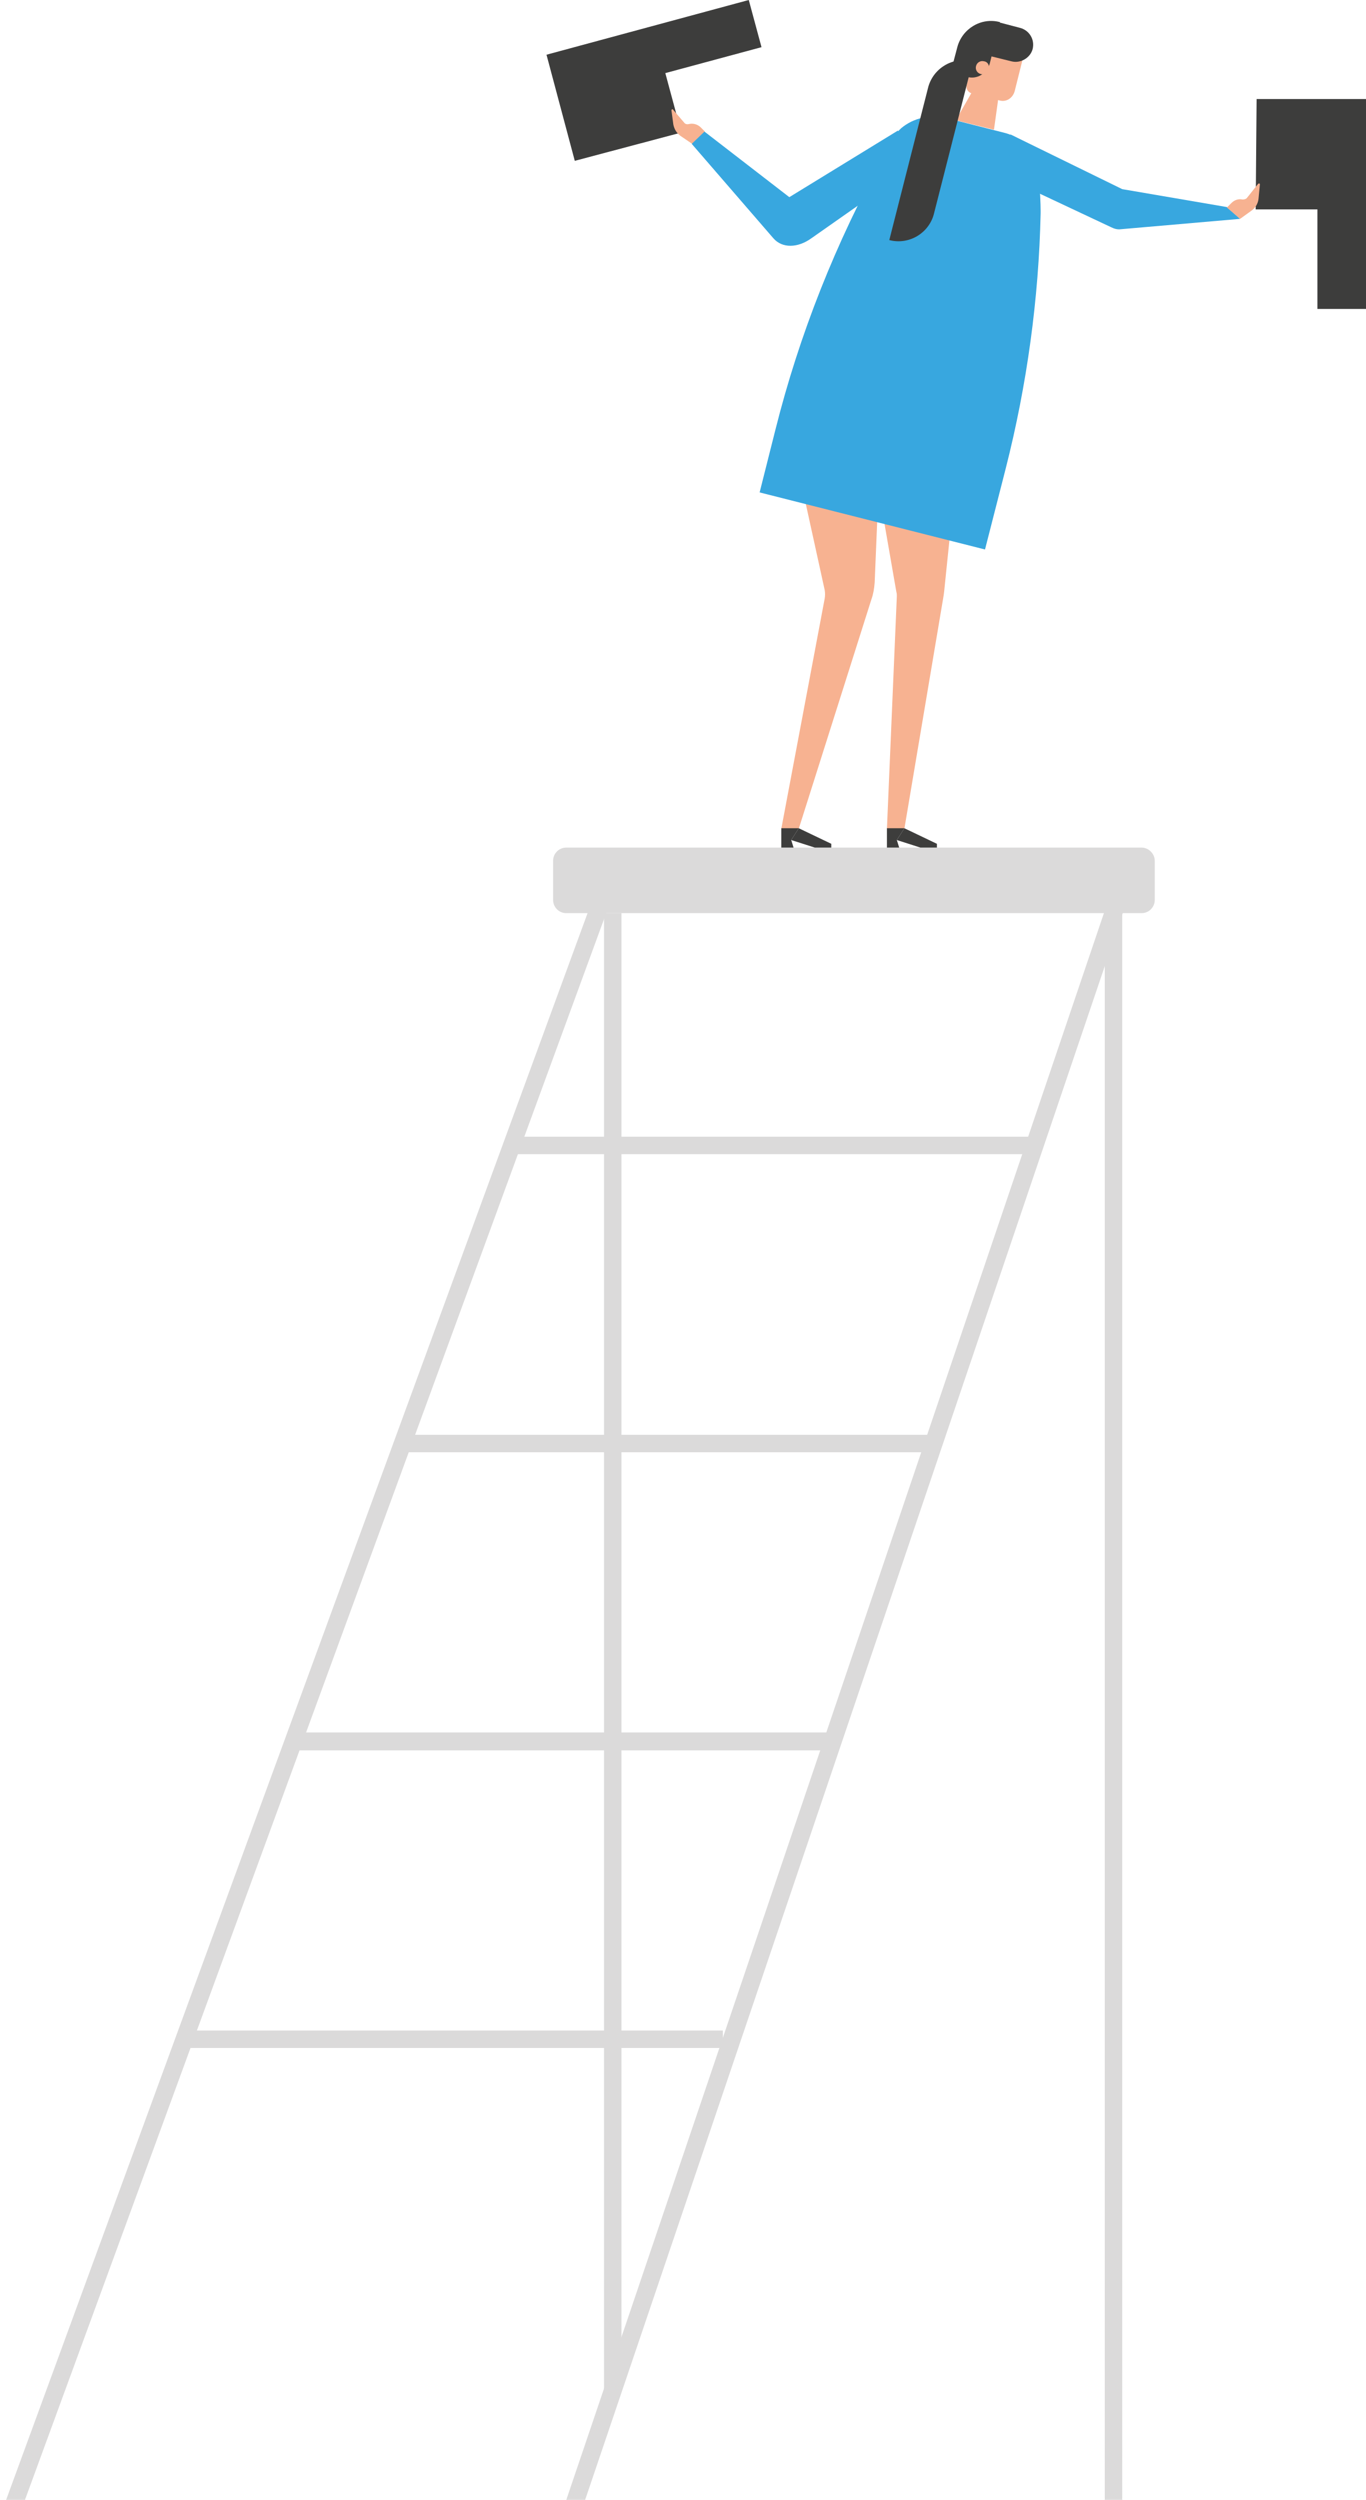 <?xml version="1.0" encoding="utf-8"?>
<!-- Generator: Adobe Illustrator 19.1.0, SVG Export Plug-In . SVG Version: 6.00 Build 0)  -->
<svg version="1.1" id="Layer_1" xmlns="http://www.w3.org/2000/svg" xmlns:xlink="http://www.w3.org/1999/xlink" x="0px" y="0px"
	 viewBox="0 0 289.7 530" style="enable-background:new 0 0 289.7 530;" xml:space="preserve">
<style type="text/css">
	.st0{fill:#3D3D3C;}
	.st1{fill:#DBDADA;}
	.st2{fill:#F7B291;}
	.st3{fill:#38A7DF;}
</style>
<polygon class="st0" points="289.7,65.5 289.7,21 266.5,21 266.3,44.4 279.4,44.4 279.4,65.5 "/>
<polygon class="st0" points="158.8,0 115.9,11.6 121.9,34.1 144.5,28.1 141.1,15.5 161.5,10 "/>
<rect x="234.3" y="193.6" class="st1" width="3.7" height="336.4"/>
<polygon class="st1" points="131.8,504.7 128.1,510.7 128.1,193.6 131.8,193.6 "/>
<polygon class="st1" points="5.3,530 1.3,530 129.3,180.8 242.4,180.8 241.6,183.3 124.1,530 120.1,530 237.2,184.5 131.9,184.5 "/>
<polygon class="st1" points="219.5,244.7 108.6,244.7 108.6,241 220.5,241 "/>
<polygon class="st1" points="197.5,307.9 86.6,307.9 86.6,304.2 199.5,304.2 "/>
<polygon class="st1" points="174.3,371.1 61.4,371.1 61.4,367.3 176.3,367.3 "/>
<rect x="40.4" y="430.5" class="st1" width="112.9" height="3.7"/>
<path class="st1" d="M242.1,193.6h-122c-1.6,0-2.8-1.3-2.8-2.8v-8.3c0-1.6,1.3-2.8,2.8-2.8h122c1.5,0,2.8,1.3,2.8,2.8v8.3
	C244.9,192.3,243.7,193.6,242.1,193.6"/>
<path class="st2" d="M146.8,30.5l-2.5-1.7c-0.8-0.6-1.3-1.4-1.5-2.4l-0.4-3c0-0.2,0.2-0.3,0.3-0.2l2.4,2.8c0.2,0.3,0.6,0.4,1,0.3
	c0.8-0.2,1.7,0,2.4,0.6l1,1L146.8,30.5z"/>
<path class="st3" d="M164,50.5l-17.3-20l2.7-2.6l18,13.9l23-14.1l6.5,5.4l-24.8,17.4C169.2,52.6,165.9,52.7,164,50.5"/>
<path class="st2" d="M185.8,100.8l4.3,24.7c0.1,0.3,0.1,0.6,0.1,0.9l-2.1,49.3h3.7l8.2-48.7c0.2-1.1,0.3-2.1,0.4-3.2l2.3-22.3
	L185.8,100.8z"/>
<path class="st2" d="M174.9,126.9l-9.2,48.8h3.7l15.4-48.6c0.4-1.1,0.6-2.3,0.7-3.6l0.9-21.7l-16.7-0.4l5.2,23.7
	C175,125.7,175,126.3,174.9,126.9"/>
<path class="st2" d="M212,21.3l-5.9-1.5c-0.8-0.2-1.3-1-1.1-1.8l2.5-10l9.9,2.5l-2.2,8.8C214.8,20.8,213.4,21.7,212,21.3"/>
<polygon class="st2" points="212.2,17.4 207.4,17.3 202.7,25.5 210.8,27.5 "/>
<path class="st3" d="M208.9,116.5l4.4-17.2c4.5-17.7,7-35.9,7.4-54.1c0,0,0.1-11.2-2.4-13.9c-1.5-1.6-3.4-2.7-5.5-3.2L200.6,25
	c-3.3-0.8-6.9,0-9.5,2.2l-0.1,0.1c-1.7,1.5-3.5,5.6-3.5,5.6c-10.2,18.4-18,38-23.1,58.4l-3.3,13.1L208.9,116.5z"/>
<path class="st0" d="M214.5,13l-7.7-1.9l5.3-6.3l4.2,1.1c2,0.5,3.2,2.5,2.7,4.5C218.5,12.3,216.4,13.5,214.5,13"/>
<path class="st0" d="M188.6,50.9L188.6,50.9c4.2,1.1,8.5-1.5,9.5-5.7l8.2-32.2c-4.2-1.1-8.5,1.5-9.5,5.7L188.6,50.9z"/>
<path class="st0" d="M205.1,16.3l-3.5-0.9l1.4-5.3c1-4,5.1-6.5,9.1-5.4l-2.2,8.8C209.3,15.6,207.2,16.9,205.1,16.3"/>
<path class="st2" d="M209.7,14.7c-0.2,0.8-1,1.2-1.7,1c-0.8-0.2-1.2-1-1-1.7c0.2-0.8,1-1.2,1.7-1C209.5,13.1,209.9,13.9,209.7,14.7"
	/>
<path class="st3" d="M263,46.4l-25.3,2.2c-0.7,0.1-1.4-0.1-2-0.4l-21.9-10.3l0.5-9.4L238,40.1l22.2,3.8L263,46.4z"/>
<path class="st2" d="M263,46.4l2.5-1.8c0.8-0.6,1.3-1.5,1.4-2.4l0.3-3.1c0-0.2-0.2-0.3-0.4-0.1l-2.3,2.9c-0.2,0.3-0.6,0.4-1,0.4
	c-0.8-0.2-1.7,0.1-2.3,0.7l-1,1L263,46.4z"/>
<polygon class="st0" points="176.3,179.7 172.8,179.7 167.8,178.1 169.4,175.6 176.3,178.9 "/>
<polygon class="st0" points="168.3,179.7 165.7,179.7 165.7,175.6 169.4,175.6 167.8,178.1 "/>
<polygon class="st0" points="198.7,179.7 195.2,179.7 190.2,178.1 191.8,175.6 198.7,178.9 "/>
<polygon class="st0" points="190.7,179.7 188.1,179.7 188.1,175.6 191.8,175.6 190.2,178.1 "/>
</svg>
